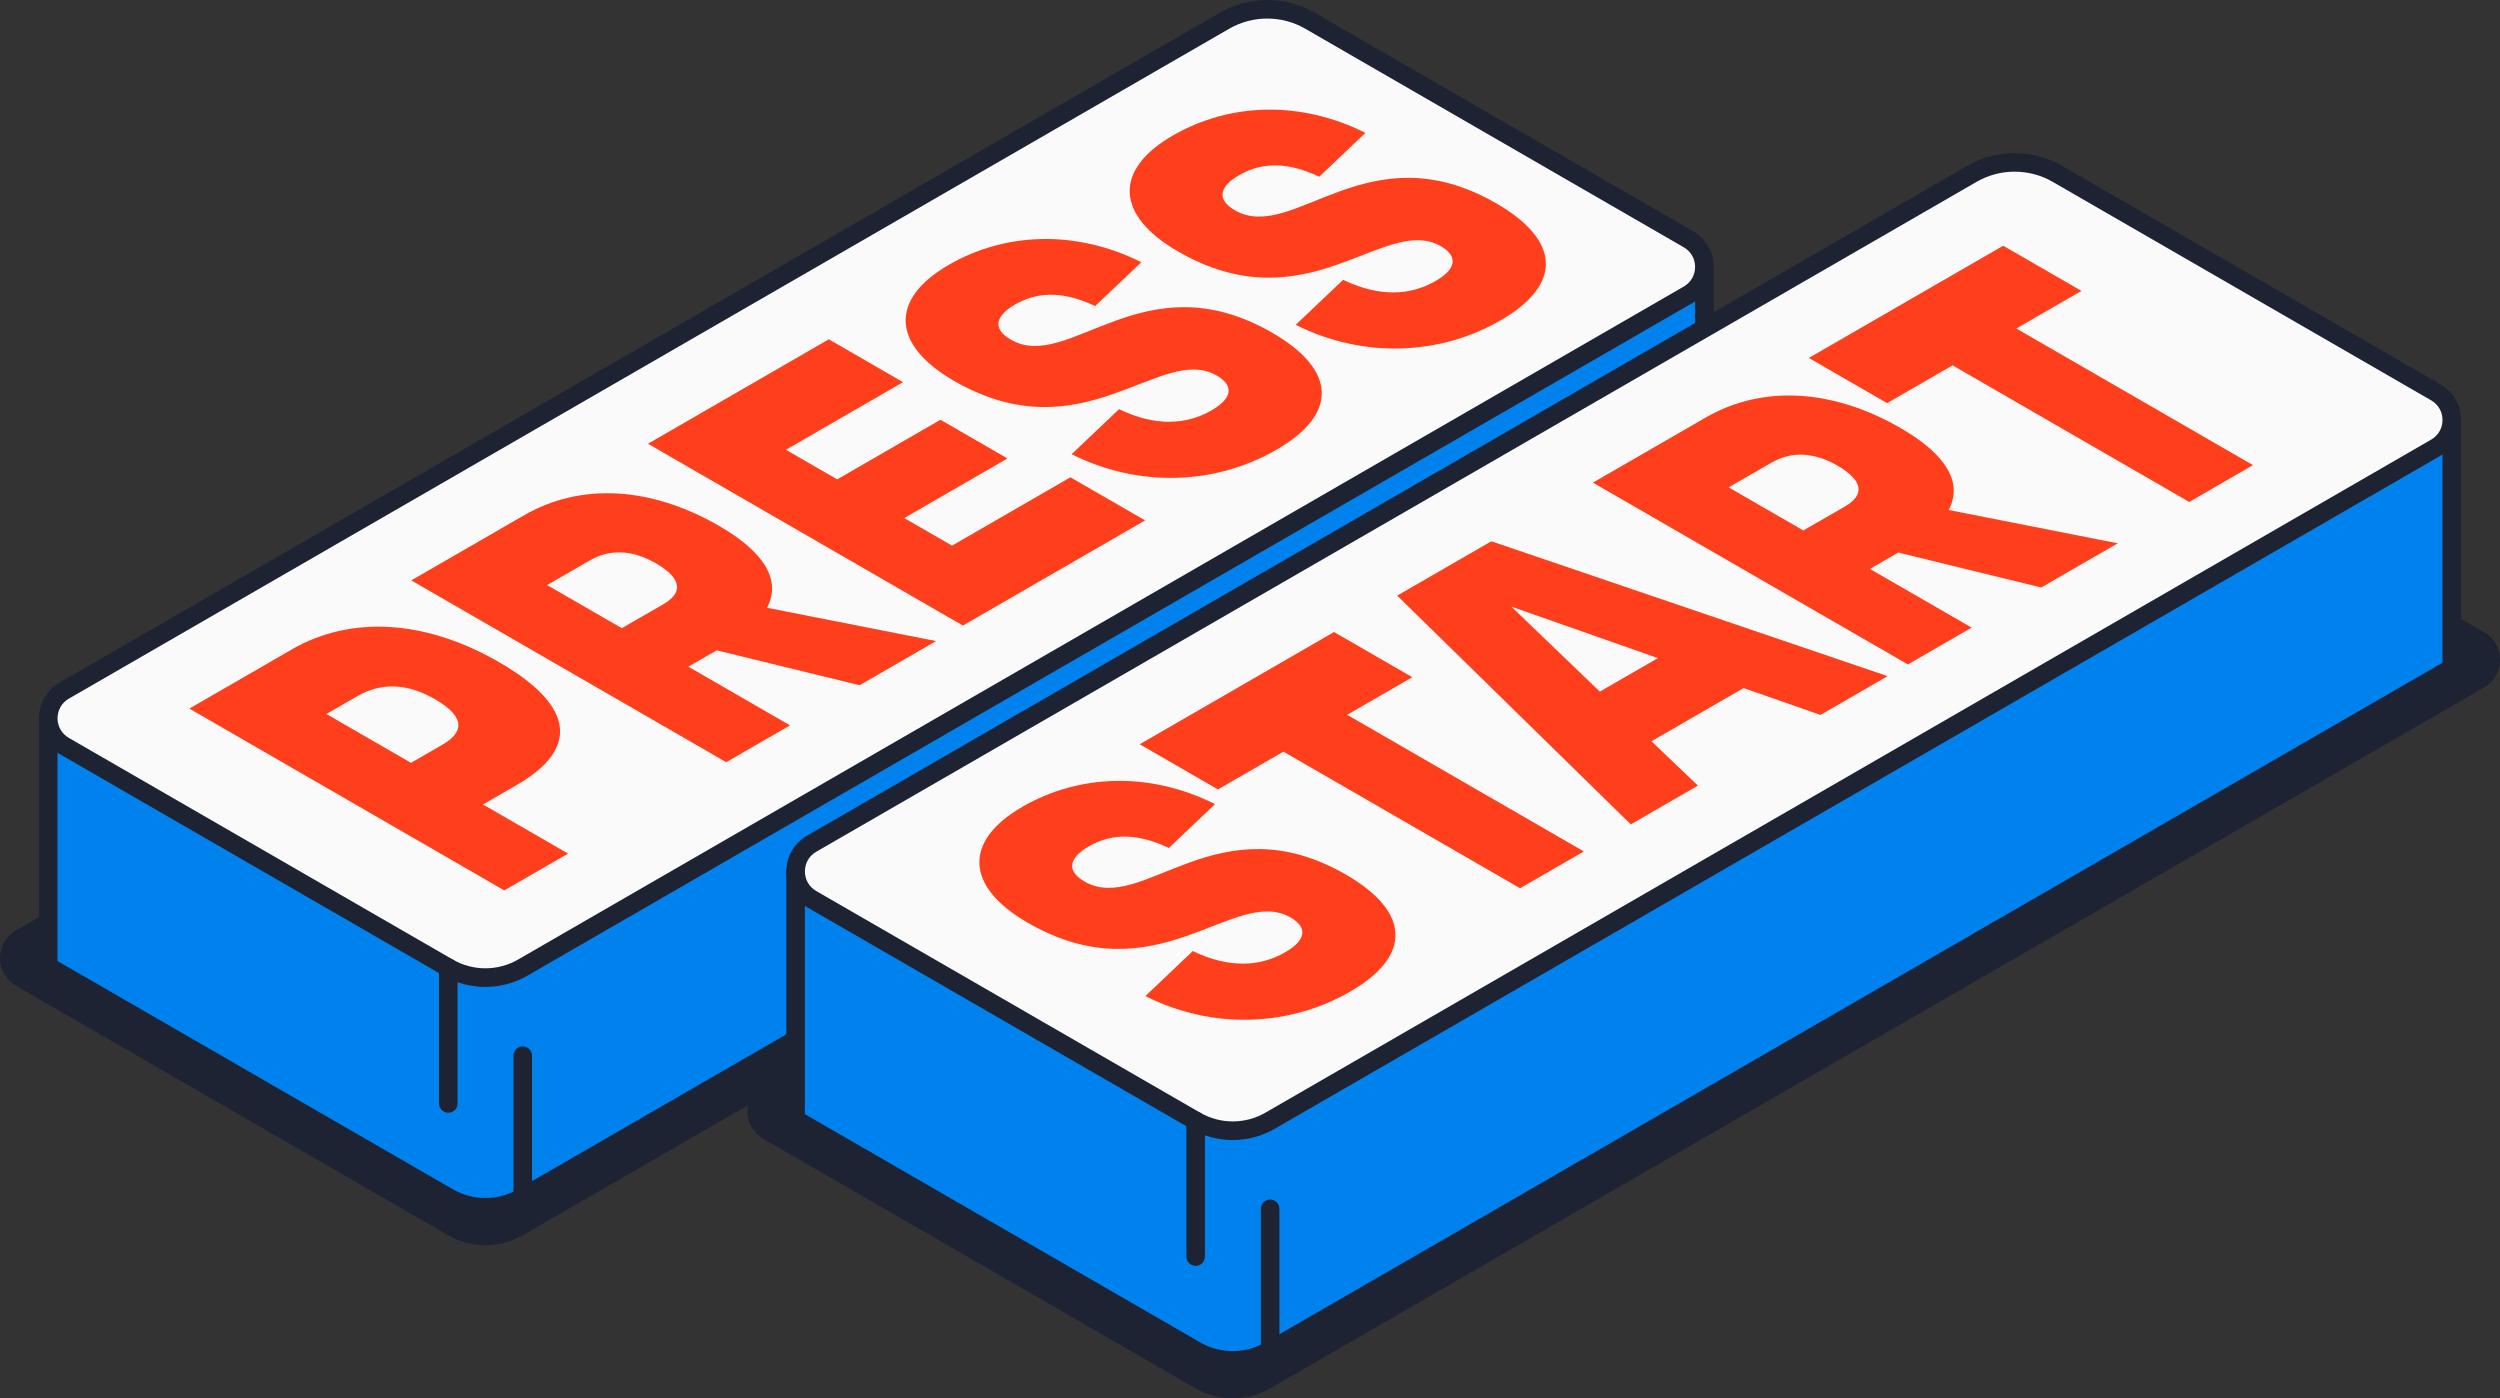 <?xml version="1.0" encoding="UTF-8"?><svg id="Ebene_2" xmlns="http://www.w3.org/2000/svg" viewBox="0 0 538.82 301.4"><rect x="0" y="0" width="538.82" height="301.4" fill="#333333" stroke="none"/><defs><style>.cls-1{fill:#ff3e1c;}.cls-2{fill:#fafafa;}.cls-3{fill:#1d2333;}.cls-4{fill:#0082ee;}</style></defs><path class="cls-3" d="M112.62,266.26L374.29,115.18c4.59-2.65,4.59-9.28,0-11.93l-92-53.11c-5.68-3.28-12.67-3.28-18.35,0L3.44,200.53c-4.59,2.65-4.59,9.28,0,11.93l93.17,53.79c4.95,2.86,11.05,2.86,16,0h0Z"/><path class="cls-4" d="M112.62,258.07l254.73-147.07v-53.47L10.39,154.82v53.47l86.22,49.78c4.95,2.86,11.05,2.86,16,0Z"/><path class="cls-3" d="M104.62,262.2c-3.11,0-6.22-.8-9-2.4L9.39,210.02c-.62-.36-1-1.02-1-1.73v-53.47c0-.9.6-1.69,1.47-1.93L366.82,55.6c.6-.16,1.25-.04,1.74.34s.79.97.79,1.59v53.47c0,.71-.38,1.38-1,1.73l-254.73,147.07h0c-2.78,1.6-5.89,2.4-9,2.4ZM12.39,207.13l85.22,49.2c4.32,2.49,9.68,2.49,14,0l253.73-146.49v-49.69L12.39,156.35v50.79ZM112.62,258.07h.01-.01Z"/><path class="cls-2" d="M112.62,208.57L363.9,63.49c4.59-2.65,4.59-9.28,0-11.93L282.3,4.45c-5.68-3.28-12.67-3.28-18.35,0L13.84,148.85c-4.59,2.65-4.59,9.28,0,11.93l82.78,47.79c4.95,2.86,11.05,2.86,16,0h0Z"/><path class="cls-3" d="M104.62,212.71c-3.11,0-6.22-.8-9-2.4L12.84,162.51c-2.78-1.61-4.44-4.49-4.44-7.7s1.66-6.09,4.44-7.7L262.95,2.72c6.28-3.62,14.08-3.62,20.35,0l81.6,47.11c2.78,1.61,4.44,4.48,4.44,7.7,0,3.21-1.66,6.09-4.44,7.7L113.62,210.31c-2.78,1.6-5.89,2.4-9,2.4ZM273.12,4c-2.83,0-5.65.73-8.17,2.18L14.84,150.58c-1.53.88-2.44,2.47-2.44,4.23s.91,3.35,2.44,4.23l82.78,47.79c4.32,2.49,9.68,2.49,14,0h0S362.9,61.76,362.9,61.76c1.53-.88,2.44-2.47,2.44-4.23,0-1.77-.91-3.35-2.44-4.23L281.3,6.18c-2.52-1.46-5.35-2.18-8.18-2.18ZM112.62,208.57h0,0Z"/><path class="cls-3" d="M96.62,239.83c-1.1,0-2-.9-2-2v-29.26c0-1.1.9-2,2-2s2,.9,2,2v29.26c0,1.1-.9,2-2,2Z"/><path class="cls-3" d="M112.67,260.07c-1.1,0-2-.9-2-2v-30.54c0-1.1.9-2,2-2s2,.9,2,2v30.54c0,1.1-.9,2-2,2Z"/><path class="cls-1" d="M62.84,139.99c12.87-7.43,28.92-6.4,44.73,2.73,16.58,9.57,17.04,18.83,3.8,26.47l-7.27,4.2,18.33,10.58-13.74,7.94-67.88-39.19,22.04-12.72h0ZM95.27,160.56c5.53-3.19,4.19-6.56-1.53-9.87-5.53-3.19-11.18-3.85-16.7-.66l-6.69,3.86,18.23,10.52,6.69-3.86h0Z"/><path class="cls-1" d="M185.26,147.69l-30.79-7.53-6.11,3.53,21.91,12.65-13.75,7.94-67.88-39.19,24.29-14.02c12.29-7.1,27.39-6.19,42.04,2.27,9.99,5.77,13.41,11.85,10.35,17.65l36.44,7.18-16.51,9.53h0ZM117.92,126.1l16.1,9.29,8.95-5.16c4.29-2.48,4.02-5.57-1.6-8.82-5.24-3.02-10.06-3.04-14.21-.64l-9.24,5.33h0Z"/><path class="cls-1" d="M205.17,117.61l25.53-14.74,16.1,9.29-39.27,22.67-67.88-39.19,38.98-22.51,16,9.24-25.24,14.57,11.05,6.38,22.25-12.85,14.45,8.34-22.25,12.85,10.28,5.93h0Z"/><path class="cls-1" d="M230.96,97.9l10.23-9.71c7.83,3.76,14.47,3.4,19.93.25,4.44-2.56,4.92-5.31,1.14-7.49-12.12-7-28.73,17.26-56.65,1.13-13.48-7.78-13.91-17.61-1.12-25,12.15-7.01,27.37-7.63,41.5-.56l-9.96,9.45c-7.64-3.65-13.07-2.76-17.29-.32-4.15,2.39-4.95,5.21-.87,7.56,12.51,7.22,28.58-17.51,56.32-1.5,13.87,8.01,14.3,17.5.92,25.22-13.09,7.56-29.62,8.26-44.14.96h0Z"/><path class="cls-1" d="M279.25,70.02l10.23-9.71c7.83,3.76,14.47,3.4,19.93.25,4.44-2.56,4.92-5.31,1.14-7.49-12.12-7-28.73,17.26-56.65,1.13-13.48-7.78-13.92-17.61-1.11-25,12.14-7.01,27.37-7.63,41.5-.56l-9.96,9.45c-7.64-3.65-13.07-2.76-17.29-.32-4.14,2.39-4.95,5.21-.87,7.56,12.51,7.22,28.58-17.51,56.32-1.5,13.87,8.01,14.3,17.5.92,25.22-13.09,7.56-29.62,8.26-44.14.96Z"/><path class="cls-3" d="M273.7,299.26l261.68-151.08c4.59-2.65,4.59-9.28,0-11.93l-92-53.11c-5.68-3.28-12.67-3.28-18.35,0L164.52,233.53c-4.59,2.65-4.59,9.28,0,11.93l93.17,53.79c4.95,2.86,11.05,2.86,16,0h0Z"/><path class="cls-4" d="M273.7,291.07l254.73-147.07v-53.47l-356.95,97.29v53.47l86.22,49.78c4.95,2.86,11.05,2.86,16,0h0Z"/><path class="cls-3" d="M265.7,295.2c-3.11,0-6.22-.8-9-2.4l-86.22-49.78c-.62-.36-1-1.02-1-1.73v-53.47c0-.9.6-1.69,1.47-1.93l356.95-97.29c.6-.16,1.25-.04,1.74.34.5.38.79.97.79,1.59v53.47c0,.71-.38,1.38-1,1.73l-254.73,147.07h0c-2.78,1.6-5.89,2.4-9,2.4ZM173.47,240.13l85.22,49.2c4.32,2.49,9.68,2.5,14,0h0s253.73-146.49,253.73-146.49v-49.69l-352.95,96.2v50.79ZM273.7,291.07h0,0Z"/><path class="cls-2" d="M273.7,241.57l251.29-145.08c4.59-2.65,4.59-9.28,0-11.93l-81.6-47.11c-5.68-3.28-12.67-3.28-18.35,0l-250.11,144.4c-4.59,2.65-4.59,9.28,0,11.93l82.78,47.79c4.95,2.86,11.05,2.86,16,0h0Z"/><path class="cls-3" d="M265.7,245.71c-3.11,0-6.22-.8-9-2.4l-82.78-47.79c-2.78-1.61-4.44-4.49-4.44-7.7,0-3.21,1.66-6.09,4.44-7.7L424.03,35.72c6.28-3.62,14.08-3.62,20.35,0l81.6,47.11c2.78,1.61,4.44,4.48,4.44,7.7,0,3.21-1.66,6.09-4.44,7.7l-251.29,145.08c-2.78,1.6-5.89,2.4-9,2.4ZM434.2,37c-2.83,0-5.65.73-8.17,2.18l-250.11,144.4c-1.53.88-2.44,2.46-2.44,4.23s.91,3.35,2.44,4.23l82.78,47.79c4.32,2.49,9.68,2.49,14,0h0s251.29-145.08,251.29-145.08c1.53-.88,2.44-2.47,2.44-4.23,0-1.77-.91-3.35-2.44-4.23l-81.6-47.11c-2.52-1.46-5.35-2.18-8.18-2.18Z"/><path class="cls-3" d="M257.7,272.83c-1.1,0-2-.9-2-2v-29.26c0-1.1.9-2,2-2s2,.9,2,2v29.26c0,1.1-.9,2-2,2Z"/><path class="cls-3" d="M273.75,293.07c-1.1,0-2-.9-2-2v-30.54c0-1.1.9-2,2-2s2,.9,2,2v30.54c0,1.1-.9,2-2,2Z"/><path class="cls-1" d="M246.85,214.69l10.23-9.71c7.83,3.76,14.47,3.4,19.93.25,4.44-2.56,4.92-5.3,1.14-7.49-12.12-7-28.73,17.26-56.65,1.13-13.48-7.78-13.91-17.61-1.12-25,12.15-7.01,27.37-7.63,41.5-.56l-9.96,9.45c-7.64-3.65-13.07-2.76-17.29-.32-4.14,2.39-4.95,5.21-.87,7.56,12.51,7.22,28.58-17.51,56.32-1.5,13.87,8.01,14.3,17.5.92,25.22-13.09,7.56-29.62,8.26-44.14.96h0Z"/><path class="cls-1" d="M287.52,136.22l16.87,9.74-14.04,8.1,51.01,29.45-13.74,7.94-51.01-29.45-14.11,8.15-16.87-9.74,41.89-24.19h0Z"/><path class="cls-1" d="M392.35,154.08l-16.56-5.78-19.85,11.46,10.01,9.56-14.47,8.36-50.35-49.31,20.29-11.71,85.41,29.07-14.47,8.36h0ZM344.81,149.06l12.51-7.22-31.59-11.1,19.08,18.32Z"/><path class="cls-1" d="M439.92,126.62l-30.79-7.53-6.11,3.53,21.92,12.65-13.74,7.94-67.88-39.19,24.29-14.02c12.29-7.1,27.39-6.19,42.04,2.27,9.99,5.77,13.41,11.85,10.35,17.65l36.44,7.18-16.51,9.53h0ZM372.57,105.04l16.1,9.29,8.95-5.16c4.29-2.48,4.02-5.57-1.6-8.82-5.24-3.02-10.06-3.04-14.21-.64l-9.24,5.33h0Z"/><path class="cls-1" d="M431.74,52.96l16.87,9.74-14.04,8.1,51.01,29.45-13.74,7.94-51.01-29.45-14.11,8.15-16.87-9.74,41.89-24.19h0Z"/></svg>
